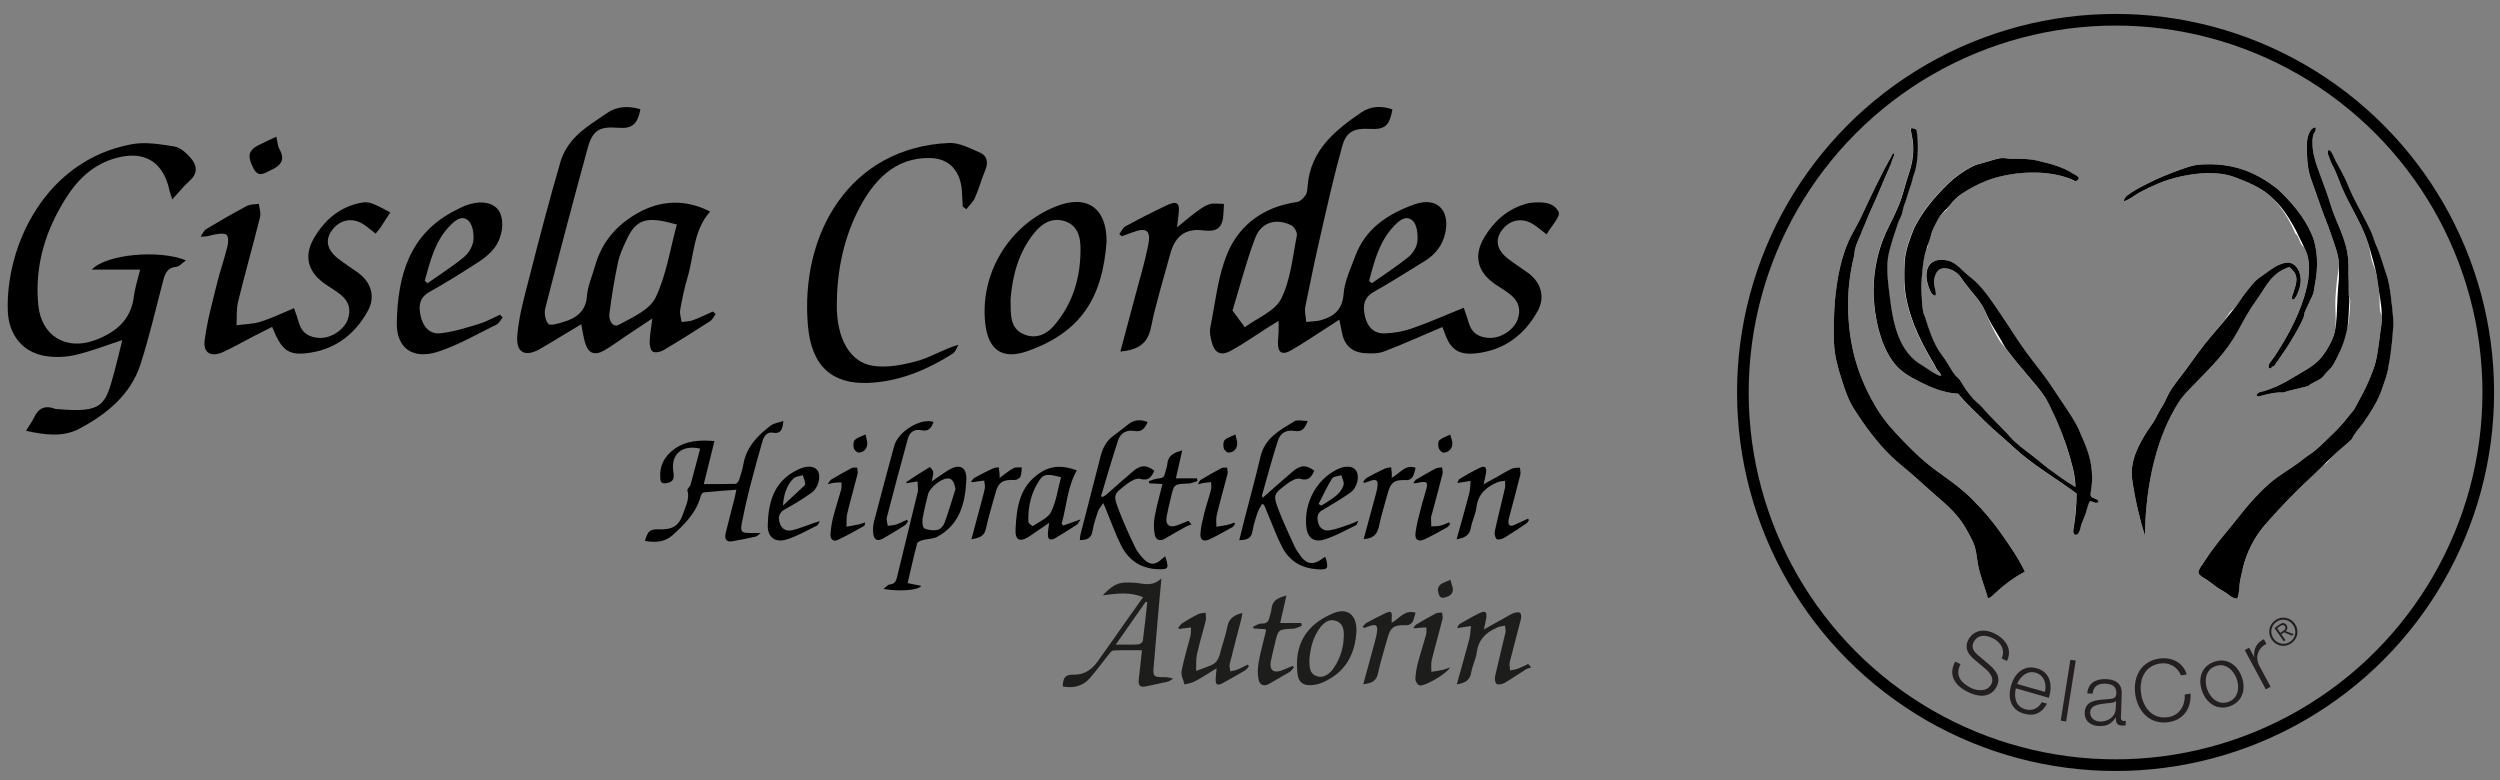 <?xml version="1.0" encoding="utf-8"?>
<!-- Generator: Adobe Illustrator 27.8.0, SVG Export Plug-In . SVG Version: 6.00 Build 0)  -->
<svg version="1.1" id="Ebene_1" xmlns="http://www.w3.org/2000/svg" xmlns:xlink="http://www.w3.org/1999/xlink" x="0px" y="0px"
	 viewBox="0 0 1062.99 331.65" style="enable-background:new 0 0 1062.99 331.65;" xml:space="preserve">
<rect x="0" y="0" width="1062.99" height="331.65" fill="#808080" stroke="none"/>
<style type="text/css">
	.st0{fill:#1D1D1B;}
	.st1{fill-rule:evenodd;clip-rule:evenodd;fill:none;stroke:#000000;stroke-width:4.95;}
	.st2{fill:#231F20;}
	.st3{fill-rule:evenodd;clip-rule:evenodd;fill:#FFFFFF;}
	.st4{fill-rule:evenodd;clip-rule:evenodd;}
</style>
<path class="st0" d="M493.84,245.94c-0.42,4.44-0.76,7.91-1.06,11.39c-0.78,8.92-1.56,17.84-2.29,26.76
	c-0.28,3.38,0.23,3.83,3.77,3.83c1.44,0,2.89,0,4.59,0.66c-0.82,0.44-1.59,1.08-2.46,1.29c-3.04,0.74-6.12,1.28-9.17,1.98
	c-2.45,0.56-3.29-0.48-3.05-2.77c0.22-2.03,0.46-4.06,0.69-6.09c0.22-2.01,0.43-4.03,0.7-6.51c-4.22,0-8.19-0.11-12.15,0.1
	c-0.8,0.04-1.63,1.23-2.27,2.03c-2.63,3.26-5.04,6.7-7.81,9.82c-3.03,3.41-7.04,4.29-11.48,3.46c0.2-4.03,1.15-5.09,4.86-5.03
	c4.5,0.08,7.58-2.27,10.03-5.65c3.66-5.05,7.19-10.19,10.79-15.29c2.78-3.93,5.57-7.86,8.51-12c-5.64-2.31-11.05-1.6-17.16-0.78
	c3.05-3.29,5.8-5.42,9.69-5.45c1.85-0.01,3.73,0.01,5.56,0.29C487.32,248.49,490.49,249.07,493.84,245.94z M487.81,256.06
	c-0.23-0.06-0.45-0.11-0.68-0.17c-4.08,5.83-8.15,11.67-12.7,18.18c3.76,0,6.67,0.1,9.56-0.07c0.7-0.04,1.85-0.9,1.93-1.5
	C486.66,267.04,487.21,261.55,487.81,256.06z"/>
<path d="M385.92,247.93c2.07,0.42,3.91,0.8,5.82,1.19c-1.27,1.85-9.02,2.48-16.11,1.3c1.14-0.84,1.88-1.84,2.7-1.91
	c2.5-0.21,2.8-1.98,3.24-3.78c2.85-11.77,5.72-23.53,8.58-35.3c0.07-0.28,0.2-0.57,0.19-0.85c-0.05-1.3-0.14-2.6-0.21-3.9
	c-1.25,0.21-2.5,0.42-3.75,0.64c-0.27,0.05-0.53,0.13-0.79,0.19c-0.12-0.21-0.3-0.5-0.29-0.51c3.32-2.19,6.65-4.37,10.05-6.44
	c0.06-0.03,1.35,1.34,1.45,2.14c0.14,1.07-0.31,2.22-0.63,3.99c2.75-1.86,4.9-3.46,7.18-4.84c4.68-2.82,7.75-1.29,7.53,4.11
	c-0.4,9.82-2.73,18.94-12.21,24.21c-1.82,1.01-4.24,0.91-6.35,1.48c-0.87,0.23-2.18,0.73-2.34,1.35
	C388.52,236.52,387.28,242.08,385.92,247.93z M406.27,207.96c-0.57-3.26-1.58-4.72-3.6-4.52c-2.82,0.27-7.4,4.01-8.08,6.76
	c-0.87,3.48-1.75,6.97-2.32,10.5c-0.21,1.32,0.04,3.65,0.79,3.99c1.67,0.76,3.87,0.98,5.68,0.6c1.15-0.24,2.44-1.79,2.89-3.03
	C403.35,217.55,404.75,212.73,406.27,207.96z"/>
<path d="M348.59,221.61c-0.6,0.98-0.76,1.64-1.16,1.83c-4.26,2.06-8.4,4.54-12.88,5.92c-4.98,1.54-8.23-0.93-8.11-6.06
	c0.23-9.78,2.64-18.64,12.52-23.48c3.81-1.87,7.1-1.91,8.6,0.15c1.7,2.33,0.55,7.41-2.54,9.58c-3.57,2.51-7.29,4.84-11.13,6.92
	c-2.71,1.47-3.16,3.43-2.31,6.03c0.84,2.59,2.92,3.52,5.29,2.94c3.18-0.77,6.24-2.06,9.35-3.12
	C346.82,222.14,347.42,221.97,348.59,221.61z M342.3,206.23c0.27-1.28-0.58-2.79-0.94-4.2c-1.36,0.46-3.09,0.53-4.01,1.44
	c-3.08,3.01-4.06,7.08-4.47,11.54"/>
<path d="M333.07,179.03c-0.3,3.38-0.92,5.6-4.56,4.94c-2.33-0.42-3.72,1.52-4.31,3.61c-1.88,6.61-3.74,13.24-5.44,19.9
	c-1.25,4.88-2.34,9.8-3.31,14.74c-0.77,3.92-0.2,4.45,3.76,4.4c1.14-0.01,2.28,0,4.25,0c-1.11,0.84-1.55,1.41-2.08,1.52
	c-3.32,0.74-6.66,1.45-10.02,2.01c-2.47,0.42-3.44-0.85-2.77-3.62c1.21-4.99,2.54-9.95,3.8-14.93c0.23-0.92,0.39-1.86,0.71-3.37
	c-4.87,0.37-9.38,0.67-13.88,1.13c-0.49,0.05-1.13,0.99-1.29,1.62c-1.87,7.03-6.79,11.9-11.91,16.55
	c-3.34,3.03-7.46,3.24-11.78,2.47c1.11-4.21,2.16-5.05,5.91-4.92c5.95,0.2,8.65-1.47,10.49-7.15c0.97-3,2.69-5.95,1.64-9.42
	c-0.18-0.61,1.1-1.54,1.34-2.42c1.42-5.09,2.73-10.22,4.08-15.34c-7.77-1.73-12.47,2.36-11.42,9.64c0.37,2.58,0.5,4.47-2.83,5.04
	c-1.91,0.33-2.52-0.22-2.68-1.88c-0.5-5.32,1.64-9.44,5.87-12.55c5.3-3.89,11.35-3.9,17.14-3.46c-1.49,6-2.94,11.86-4.53,18.28
	c4.81,0,9.14,0.06,13.47-0.08c0.55-0.02,1.32-1.03,1.55-1.73c0.73-2.2,1.44-4.44,1.84-6.72c1.3-7.34,6.12-12.19,11.71-16.41
	C329.26,179.85,331.32,179.64,333.07,179.03z"/>
<path d="M536.55,214.36c-0.64,1.22-1.45,2.39-1.88,3.68c-0.84,2.57-1.7,5.18-2.13,7.84c-0.5,3.16-2.48,3.76-5.61,3.78
	c0.79-3.15,1.51-6.1,2.27-9.05c2.26-8.82,4.7-17.6,6.76-26.46c1.84-7.94,8.33-11.32,14.41-15.02c1.3-0.79,3.5-0.12,5.68-0.12
	c-1.21,2.94-2.2,4.77-5.59,4.23c-3.58-0.58-6.04,0.81-7.13,4.2c-2.46,7.64-4.52,15.41-6.72,23.13c-0.06,0.22,0.12,0.5,0.28,1.09
	c4.37-3.84,8.52-7.59,12.8-11.21c3.39-2.86,5.89-2.86,9.12-0.28c-1.16,2.61-2.4,4.5-6.04,3.41c-1.43-0.43-3.72,0.82-5.18,1.9
	c-6.37,4.73-6.44,4.85-3.61,12.16c1.92,4.96,4.25,9.76,6.42,14.62c0.35,0.79,0.84,1.53,1.31,2.27c3.6,5.75,6.4,6.31,11.53,2.31
	c0.14,0.1,0.37,0.17,0.41,0.29c1.42,4.69,1,5.26-3.95,4.88c-6.39-0.49-11.39-3.49-14.37-9.1c-2.26-4.26-3.91-8.85-5.81-13.29
	c-0.72-1.68-1.39-3.38-2.08-5.07C537.15,214.48,536.85,214.42,536.55,214.36z"/>
<path d="M487.96,179.42c-1.18,2.73-2.45,4.42-5.75,3.81c-3.07-0.57-5.78,0.87-6.77,3.88c-2.59,7.89-4.87,15.88-7.28,23.83
	c0.21,0.13,0.42,0.26,0.63,0.39c0.5-0.3,1.06-0.53,1.5-0.91c3.89-3.39,7.69-6.87,11.64-10.18c3.2-2.67,5.73-2.59,8.88-0.05
	c-1.21,2.56-2.41,4.5-6.08,3.41c-1.49-0.44-3.88,0.92-5.4,2.07c-6.04,4.55-6.12,4.69-3.44,11.69c1.97,5.15,4.29,10.18,6.67,15.16
	c0.9,1.89,2.23,3.68,3.71,5.17c2.7,2.74,5.06,2.6,7.82-0.07c0.33-0.32,0.71-0.57,1.34-1.07c0.28,0.87,0.51,1.46,0.65,2.08
	c0.71,2.94,0.42,3.37-2.74,3.4c-7.69,0.07-13.33-3.47-16.69-10.21c-2.42-4.85-4.22-9.99-6.31-15.01c-0.29-0.7-0.59-1.41-1.23-2.92
	c-0.97,1.49-1.87,2.41-2.24,3.5c-0.93,2.75-1.87,5.54-2.33,8.4c-0.51,3.15-2.43,3.84-5.4,3.88c0.08-0.82,0.06-1.56,0.24-2.25
	c2.86-11.17,5.77-22.34,8.62-33.52c0.92-3.59,2.57-6.65,5.71-8.84c2.15-1.5,4.15-3.22,6.24-4.8
	C482.33,178.47,484.91,178.27,487.96,179.42z"/>
<path d="M650.15,221.1c-0.38,0.49-0.66,1.13-1.16,1.46c-3.14,2.12-6.28,4.25-9.54,6.19c-0.87,0.52-2.68,0.89-3.11,0.44
	c-0.69-0.73-0.98-2.28-0.75-3.34c1.34-6.15,2.92-12.25,4.33-18.38c0.22-0.96,0.01-2.02,0-3.04c-1.07,0.2-2.23,0.21-3.21,0.62
	c-4.82,2.03-8.29,5.06-8.94,10.73c-0.34,2.94-1.88,5.73-2.37,8.67c-0.57,3.41-2.86,4.19-6.06,4.88c1.88-6.77,3.71-13.16,5.39-19.58
	c0.44-1.7,0.4-3.52,0.58-5.28c-1.73,0.28-3.47,0.55-5.68,0.9c0.36-0.68,0.51-1.48,0.98-1.75c2.85-1.66,5.71-3.34,8.68-4.75
	c2.04-0.97,2.92-0.19,2.59,2.06c-0.22,1.49-0.62,2.96-1.07,5.01c2.72-1.52,4.91-2.74,7.1-3.96c1.7-0.94,3.35-2.02,5.13-2.77
	c0.95-0.4,2.14-0.25,3.22-0.35c0.07,0.99,0.4,2.05,0.18,2.97c-1.47,5.92-3.07,11.81-4.62,17.71c-0.15,0.56-0.36,1.12-0.41,1.69
	c-0.19,1.89,0.4,2.91,2.49,1.98c1.92-0.86,3.83-1.77,5.74-2.65C649.81,220.73,649.98,220.92,650.15,221.1z"/>
<path d="M457.85,200.01c-4.06,7.18-4.32,15.2-6.46,22.72c0.24,0.24,0.49,0.48,0.73,0.73c2.18-0.78,4.36-1.57,7.33-2.64
	c-0.75,1.11-1.02,1.89-1.56,2.25c-3.09,2.02-6.22,3.99-9.4,5.86c-0.66,0.38-1.88,0.64-2.35,0.29c-0.5-0.37-0.58-1.52-0.57-2.33
	c0.02-1.23,0.26-2.45,0.53-4.6c-3.14,2.15-5.64,3.88-8.15,5.59c-4.17,2.84-6.38,2.04-6.14-2.9c0.45-9.16,1.6-18.14,10.44-23.96
	C447.53,197.54,452.6,198.06,457.85,200.01z M451.15,202.91c-3.36-0.7-6.77-2.15-8.84,0.77c-3.77,5.34-5.28,11.59-5.06,18.14
	c0.02,0.68,1.71,1.98,1.86,1.88c2.75-1.87,6.47-3.37,7.8-6.03C449.11,213.25,449.76,208.07,451.15,202.91z"/>
<path d="M386.14,221.62c-0.48,0.6-0.84,1.38-1.45,1.77c-3.04,1.93-6.11,3.82-9.24,5.59c-2.3,1.3-3.8,0.62-4.13-1.97
	c-0.21-1.69-0.14-3.52,0.29-5.17c2.8-10.79,5.7-21.56,8.62-32.31c1.65-6.08,11.3-11.99,16.72-10.12c-0.92,2.45-2.05,4.22-5.23,3.52
	c-2.81-0.62-4.89,0.7-5.64,3.38c-3.1,11.21-6.09,22.44-9,33.7c-0.28,1.08,0.25,2.37,0.4,3.56c1.2-0.17,2.45-0.17,3.58-0.55
	c1.55-0.52,3-1.32,4.49-2.01C385.75,221.21,385.94,221.42,386.14,221.62z"/>
<path d="M577.59,221.41c-0.59,1.16-0.69,1.75-1,1.9c-4.54,2.13-8.95,4.77-13.72,6.14c-4.64,1.33-7.12-1.13-7.5-5.95
	c-0.78-9.82,4.33-19.33,12.73-23.7c3.79-1.97,7.07-1.84,8.53,0.34c1.59,2.37,0.49,7.25-2.52,9.36c-3.82,2.67-7.84,5.06-11.87,7.42
	c-1.71,1-2.2,2.3-2,4.1c0.36,3.15,2.12,4.96,5.26,4.45c2.93-0.47,5.75-1.68,8.6-2.61C575.04,222.54,575.95,222.09,577.59,221.41z
	 M560.67,214.27c0.38,0.24,0.75,0.48,1.13,0.73c2.18-1.43,4.51-2.67,6.47-4.36c1.33-1.14,2.54-2.77,3.01-4.41
	c0.35-1.2-0.58-2.77-0.93-4.18c-1.36,0.45-3.37,0.48-3.95,1.41C564.23,206.9,562.54,210.64,560.67,214.27z"/>
<path d="M506.63,222.99c-0.81,0.32-1.67,0.54-2.42,0.96c-2.97,1.65-5.93,3.33-8.86,5.06c-2.13,1.26-3.9,0.57-4.32-1.54
	c-0.5-2.46-0.53-5.16-0.09-7.63c0.83-4.65,2.15-9.21,3.33-14.04c-2.02-0.11-3.8-0.2-5.58-0.29c-0.08-0.31-0.15-0.62-0.23-0.93
	c1.42-0.42,2.83-1.1,4.27-1.17c1.56-0.08,2.3-0.64,2.6-2.09c0.28-1.32,0.88-2.61,0.99-3.94c0.3-3.69,2.79-4.95,6.37-5.87
	c-0.92,4.02-1.76,7.72-2.71,11.86c3.25,0,6.1,0,8.94,0c0.08,0.39,0.16,0.78,0.24,1.17c-1.29,0.37-2.58,1.02-3.89,1.06
	c-6.07,0.2-6.07,0.14-7.45,6.13c-0.61,2.64-1.3,5.27-1.78,7.93c-0.63,3.48,1.22,4.94,4.55,3.69c1.59-0.6,3.16-1.26,4.74-1.89
	C505.77,221.97,506.2,222.48,506.63,222.99z"/>
<path d="M425.01,203.21c2.11-1.52,3.88-3.04,5.88-4.13c0.97-0.53,2.37-0.26,3.58-0.35c-0.17,1.34-0.07,2.8-0.61,3.97
	c-0.33,0.72-1.66,1.44-2.5,1.39c-5.09-0.25-6.89,0.97-8.15,5.74c-1.31,4.96-2.92,9.86-3.97,14.87c-0.71,3.42-2.95,4.06-6.2,4.59
	c1.14-4.24,2.18-8.13,3.22-12.02c0.85-3.18,1.77-6.35,2.47-9.56c0.23-1.05-0.15-2.23-0.25-3.35c-1.11,0.13-2.22,0.22-3.32,0.41
	c-0.64,0.11-1.25,0.37-2.33,0.07c0.53-0.58,0.95-1.35,1.6-1.71c2.46-1.36,4.98-2.65,7.52-3.85c0.82-0.39,1.81-0.41,2.72-0.61
	c0.11,0.91,0.25,1.81,0.33,2.72C425.05,201.92,425.01,202.45,425.01,203.21z"/>
<path d="M579.83,229.19c1.63-6,3.21-11.77,4.76-17.54c0.43-1.59,0.89-3.19,1.1-4.81c0.34-2.61-0.5-3.24-2.97-2.42
	c-0.89,0.3-1.76,0.65-2.63,0.97c-0.16-0.19-0.32-0.38-0.48-0.57c0.54-0.58,0.98-1.34,1.64-1.71c2.47-1.36,4.98-2.65,7.53-3.84
	c0.82-0.38,1.81-0.4,2.72-0.58c0.1,0.9,0.23,1.81,0.3,2.71c0.03,0.47-0.04,0.94-0.09,1.72c3.4-1.51,5.42-5.83,10.21-4.24
	c-0.43,1.44-0.62,2.81-1.27,3.91c-0.4,0.68-1.53,1.37-2.31,1.34c-5.57-0.22-6.99,0.74-8.43,6.1c-1.21,4.49-2.63,8.94-3.57,13.48
	C585.63,227.15,583.9,229.02,579.83,229.19z"/>
<path d="M351.91,205.9c0.79-1.06,1.04-1.71,1.51-1.99c2.84-1.68,5.71-3.34,8.64-4.87c0.66-0.35,1.6-0.17,2.42-0.23
	c0.06,0.93,0.35,1.91,0.14,2.77c-1.42,5.64-3.05,11.23-4.4,16.89c-0.42,1.75-0.2,3.66-0.28,5.49c1.75-0.33,3.51-0.62,5.26-0.99
	c0.79-0.17,1.54-0.49,2.69-0.87c-0.23,0.84-0.22,1.38-0.44,1.5c-3.74,2.06-7.45,4.21-11.32,6.01c-1.84,0.85-3.12-0.45-3.01-2.33
	c0.13-2.39,0.49-4.81,1.08-7.14c1.03-4.04,2.37-7.99,3.47-12.01c0.26-0.95,0.1-2.02,0.13-3.04c-1.1,0.06-2.21,0.08-3.3,0.2
	C353.87,205.35,353.27,205.57,351.91,205.9z"/>
<path d="M525.14,222.74c-0.35,0.46-0.6,1.09-1.07,1.35c-3.22,1.79-6.44,3.63-9.76,5.21c-2.58,1.23-4.11,0.3-3.89-2.53
	c0.23-2.96,0.97-5.89,1.69-8.78c0.82-3.28,1.95-6.49,2.8-9.76c0.27-1.03,0.04-2.19,0.04-3.28c-1.11,0.13-2.23,0.24-3.34,0.41
	c-0.55,0.08-1.08,0.28-2.29,0.6c0.59-0.99,0.75-1.66,1.17-1.91c2.92-1.73,5.87-3.43,8.88-5.01c0.66-0.34,1.6-0.15,2.41-0.21
	c0.06,0.92,0.35,1.91,0.13,2.76c-1.48,5.82-3.15,11.59-4.56,17.42c-0.38,1.57-0.12,3.29-0.15,4.95c1.57-0.25,3.15-0.45,4.69-0.78
	c0.98-0.21,1.92-0.62,2.88-0.95C524.89,222.39,525.02,222.56,525.14,222.74z"/>
<path d="M616.61,222.83c-0.4,0.45-0.71,1.06-1.21,1.34c-3.14,1.74-6.27,3.51-9.5,5.06c-2.73,1.31-4.39,0.36-4.04-2.57
	c0.44-3.71,1.5-7.35,2.41-10.99c0.68-2.72,1.6-5.37,2.3-8.09c0.2-0.78,0.3-2.17-0.07-2.38c-0.7-0.4-1.79-0.26-2.69-0.13
	c-0.82,0.12-1.6,0.52-2.84,0.36c0.38-0.51,0.65-1.2,1.15-1.5c2.74-1.65,5.51-3.27,8.34-4.75c0.77-0.4,1.79-0.31,2.7-0.45
	c0.08,0.92,0.41,1.9,0.2,2.75c-1.46,5.81-3.04,11.6-4.59,17.39c-0.1,0.37-0.31,0.74-0.31,1.11c0,1.28,0.07,2.57,0.12,3.85
	c1.28-0.09,2.6-0.03,3.84-0.32c1.27-0.29,2.46-0.92,3.68-1.4C616.28,222.36,616.45,222.59,616.61,222.83z"/>
<path d="M368.01,184.72c0.27,1.2,0.39,1.86,0.57,2.49c0.76,2.7-0.78,5.19-3.51,5.22c-0.71,0.01-1.86-1.1-2.04-1.87
	c-0.26-1.1-0.25-2.8,0.42-3.47C364.54,186.03,366.25,185.58,368.01,184.72z"/>
<path d="M616.62,184.78c0.32,1.09,0.52,1.81,0.74,2.53c0.79,2.56-0.95,5.2-3.64,5.14c-0.71-0.02-1.75-1.15-1.98-1.96
	c-0.3-1.02-0.36-2.71,0.25-3.26C613.19,186.14,614.93,185.62,616.62,184.78z"/>
<path d="M525.3,184.73c0.27,1.2,0.39,1.86,0.57,2.49c0.77,2.69-0.76,5.17-3.5,5.21c-0.71,0.01-1.86-1.09-2.04-1.86
	c-0.27-1.1-0.26-2.8,0.41-3.46C521.81,186.04,523.52,185.6,525.3,184.73z"/>
<path class="st0" d="M651.08,283.81c-0.76,0.25-1.6,0.37-2.26,0.78c-3.06,1.91-6.02,4.01-9.14,5.81c-0.94,0.54-2.74,0.88-3.35,0.37
	c-0.69-0.57-0.83-2.29-0.59-3.38c1.37-6.17,2.96-12.29,4.38-18.45c0.21-0.92-0.12-1.96-0.2-2.95c-0.92,0.18-1.85,0.35-2.76,0.57
	c-0.28,0.06-0.51,0.29-0.78,0.41c-4.73,1.98-7.79,5.13-8.48,10.49c-0.37,2.86-1.85,5.56-2.32,8.42c-0.57,3.47-2.75,4.57-6.16,5.11
	c1.83-6.57,3.65-12.88,5.32-19.24c0.47-1.8,0.48-3.72,0.7-5.58c-1.82,0.28-3.65,0.57-5.84,0.91c0.37-0.69,0.51-1.45,0.94-1.7
	c2.87-1.66,5.73-3.35,8.73-4.77c2.28-1.08,3.06-0.37,2.69,2.16c-0.2,1.41-0.59,2.78-1.05,4.89c3.77-2.11,6.95-3.89,10.14-5.67
	c0.85-0.47,1.69-1.06,2.61-1.32c0.86-0.25,2.11-0.52,2.65-0.09c0.51,0.4,0.6,1.76,0.4,2.58c-1.54,6.13-3.25,12.22-4.76,18.36
	c-0.27,1.1,0.09,2.35,0.17,3.54c1.09-0.23,2.23-0.34,3.27-0.73c1.51-0.57,2.94-1.34,4.4-2.02
	C650.21,282.8,650.64,283.31,651.08,283.81z"/>
<path class="st0" d="M500.97,266.9c0.6-0.67,1.09-1.51,1.82-1.97c2.15-1.35,4.35-2.65,6.62-3.77c0.94-0.47,2.12-0.45,3.2-0.66
	c0.04,1.12,0.33,2.3,0.07,3.35c-1.19,4.82-2.69,9.57-3.75,14.41c-0.49,2.26-0.23,4.68-0.32,7.03c2.09-0.79,4.21-1.55,6.28-2.39
	c2.28-0.93,3.31-2.77,3.88-5.1c0.92-3.78,2.36-7.45,3.07-11.26c0.66-3.56,2.82-5.03,6.43-5.9c-0.19,1.02-0.29,1.81-0.48,2.57
	c-1.65,6.4-3.36,12.79-4.94,19.21c-0.23,0.93,0.18,2.01,0.29,3.02c1-0.23,2.05-0.35,2.99-0.73c1.5-0.61,2.92-1.4,4.37-2.11
	c0.19,0.21,0.38,0.42,0.57,0.63c-0.54,0.61-0.97,1.4-1.64,1.8c-3.27,1.95-6.59,3.83-9.94,5.65c-0.6,0.32-1.68,0.57-2.07,0.26
	c-0.46-0.36-0.54-1.37-0.53-2.09c0.02-1.34,0.22-2.68,0.41-4.7c-3.36,2.05-6.17,3.91-9.12,5.5c-1.36,0.73-3,0.96-4.51,1.41
	c-0.47-1.9-1.62-3.93-1.29-5.68c0.95-5.05,2.55-9.99,3.79-14.99c0.29-1.15,0.16-2.4,0.23-3.6c-1.2,0.14-2.41,0.27-3.61,0.43
	c-0.45,0.06-0.89,0.18-1.33,0.27C501.29,267.29,501.13,267.09,500.97,266.9z"/>
<path class="st0" d="M576.77,268.09c-0.51,10.39-4.9,17.98-14.45,22.11c-1.57,0.68-3.37,1.08-5.09,1.15
	c-3.16,0.14-5.08-1.41-5.48-4.49c-1.67-12.89,3.78-21.41,15.26-26.16C572.96,258.24,576.87,261.55,576.77,268.09z M556.73,280.66
	c0.16,2.68-0.21,5.63,3.13,6.86c2.42,0.89,5.25-0.47,7.33-3.59c2.83-4.25,4.2-9,4.2-14.06c0-2.45-0.55-5.03-3.4-5.9
	c-2.85-0.88-4.92,0.63-6.57,2.75C558.26,270.82,557.14,275.61,556.73,280.66z"/>
<path class="st0" d="M538.12,267.53c-1.65-0.1-3.37-0.2-5.08-0.3c-0.09-0.25-0.18-0.5-0.27-0.75c1.2-0.48,2.42-1.41,3.59-1.34
	c2.35,0.14,3.12-1.01,3.5-2.95c0.2-1.05,0.69-2.06,0.76-3.11c0.25-3.73,2.8-4.95,6.37-5.85c-0.9,3.95-1.73,7.59-2.66,11.66
	c3.18,0,6.05,0,8.91,0c0.11,0.4,0.22,0.8,0.32,1.2c-1.25,0.43-2.49,1.17-3.76,1.23c-6.28,0.28-6.28,0.21-7.7,6.29
	c-0.6,2.56-1.26,5.11-1.76,7.68c-0.68,3.5,1.19,5.07,4.5,3.83c1.61-0.61,3.19-1.31,4.79-1.97c0.18,0.2,0.37,0.41,0.55,0.61
	c-0.61,0.67-1.11,1.52-1.85,1.97c-2.83,1.73-5.78,3.28-8.62,4.99c-2.32,1.4-4.08,0.48-4.54-1.69c-0.5-2.37-0.44-5-0.01-7.4
	c0.81-4.49,2.07-8.9,3.13-13.35C538.33,268.11,538.21,267.91,538.12,267.53z"/>
<path class="st0" d="M579.66,290.93c1.69-6.16,3.26-11.86,4.79-17.56c0.43-1.59,0.87-3.2,1.07-4.83c0.32-2.65-0.43-3.22-2.95-2.43
	c-0.89,0.28-1.76,0.62-2.64,0.93c-0.16-0.2-0.32-0.41-0.48-0.61c0.49-0.52,0.88-1.2,1.47-1.53c2.57-1.4,5.17-2.75,7.81-4.01
	c2.79-1.33,3.25-0.98,3.01,2.03c-0.04,0.54-0.01,1.08-0.01,1.89c3.32-1.75,5.4-5.71,10.14-4.3c-0.45,1.49-0.64,2.87-1.29,3.97
	c-0.4,0.69-1.53,1.38-2.31,1.35c-5.71-0.18-7.04,0.72-8.48,6.08c-1.29,4.78-2.85,9.51-3.86,14.35
	C585.25,289.64,583.16,290.54,579.66,290.93z"/>
<path class="st0" d="M616.49,283.79c-0.98,2.52-11.22,8.42-13.02,7.6c-0.82-0.37-1.68-1.76-1.65-2.66c0.08-2.3,0.48-4.63,1.06-6.87
	c1.06-4.04,2.39-8.01,3.5-12.04c0.26-0.95,0.09-2.03,0.11-3.05c-1.11,0.06-2.22,0.08-3.32,0.21c-0.62,0.07-1.22,0.31-2.22-0.05
	c0.44-0.49,0.8-1.13,1.35-1.46c2.68-1.6,5.38-3.17,8.15-4.61c0.77-0.4,1.8-0.3,2.71-0.43c0.08,0.93,0.41,1.92,0.2,2.77
	c-1.48,5.84-3.16,11.64-4.59,17.49c-0.38,1.57-0.12,3.31-0.15,4.97c1.66-0.28,3.33-0.51,4.98-0.87
	C614.49,284.6,615.34,284.2,616.49,283.79z"/>
<path class="st0" d="M616.68,246.51c0.36,1.19,0.63,2.1,0.9,3.01c0.67,2.25-0.44,3.85-3.37,4.55c-2.35,0.56-2.47-1.54-2.8-2.87
	c-0.19-0.77,0.33-2.11,0.98-2.6C613.58,247.71,615.12,247.24,616.68,246.51z"/>
<path d="M613.27,139.05c-8.62,3.66-16.59,7.27-24.75,10.38c-2.52,0.96-5.59,0.93-8.35,0.72c-5.57-0.43-8.66-3.55-9.64-9.04
	c-0.26-1.43-0.57-2.85-1.05-5.2c-3.1,2.01-5.64,3.68-8.2,5.32c-4.06,2.59-8.06,5.29-12.23,7.68c-3.99,2.29-5.8,1.06-5.68-3.58
	c0.03-1.32,0.23-2.64,0.28-3.97c0.05-1.31,0.01-2.62,0.01-4.95c-2.02,1.26-3.47,2.15-4.91,3.06c-5.18,3.28-10.21,6.85-15.59,9.77
	c-4.05,2.2-6.7,0.81-7.87-3.56c-0.55-2.05-1.09-4.37-0.68-6.37c2.16-10.67,3.17-21.88,7.34-31.74
	c5.18-12.24,15.66-19.71,29.44-21.66c1.39-0.2,2.91-1.67,3.75-2.95c0.75-1.16,0.77-2.86,0.9-4.33
	c1.32-14.86,11.64-23.21,22.74-30.81c3.96-2.71,8.64-2.96,13.28-1.3c-1.34,7.15-3.2,8.65-9.98,8.28c-6.37-0.35-9.66,1.22-11.37,7.33
	c-3.3,11.79-5.99,23.75-8.73,35.69c-2.49,10.81-4.8,21.67-6.97,32.55c-0.41,2.07,0.23,4.34,0.39,6.52c2.23-0.27,4.55-0.23,6.66-0.87
	c5.46-1.64,8.73-4.62,9.24-11.13c0.42-5.45,3.02-10.78,4.97-16.05c4.35-11.73,13.93-17.89,24.99-21.9
	c9.37-3.4,15.23,2.06,13.34,11.71c-1.1,5.58-4.27,9.59-9.05,12.49c-7.1,4.31-14.06,8.86-21.31,12.9c-4.4,2.46-4.83,5.94-3.95,10.12
	c0.96,4.55,3.61,7.75,8.47,7.59c3.92-0.13,7.97-0.83,11.66-2.13c7.27-2.55,14.34-5.69,21.95-8.77c0.71,2.13,1.5,4.21,2.11,6.35
	c1.28,4.52,4.53,6.37,8.93,6.48c4.82,0.13,10.24-3.43,11.84-7.75c1.56-4.22,0.51-7.87-3.01-10.66c-1.95-1.54-4.1-2.82-6.17-4.2
	c-7.78-5.2-9.73-12.09-5.01-20.07c3.97-6.71,9.58-11.85,17.31-14.21c0.63-0.19,1.28-0.41,1.93-0.49c4.78-0.53,10.23-0.67,12.43,3.84
	c0.89,1.82-3.13,6.01-5.13,9.51c-2.35-1.8-3.84-3.09-5.47-4.16c-4.85-3.18-10.26-2.15-13.61,2.49c-2.97,4.11-2.12,8.29,2.67,12.02
	c2.75,2.14,5.72,4,8.54,6.05c5.5,3.99,7.36,10.23,4.08,16.18c-5.71,10.34-14.46,16.79-26.46,18.03c-7.26,0.75-10.74-1.82-13.09-8.71
	C613.96,140.61,613.55,139.74,613.27,139.05z M524.06,132.04c1.97,2.68,3.6,4.89,5.22,7.1c5.32-3.95,12.83-6.82,15.47-12.11
	c4.04-8.08,4.85-17.79,6.67-26.88c0.26-1.29-1.11-3.73-2.37-4.35c-6.38-3.17-12.76-1.38-15.31,5.29
	C529.99,110.91,527.39,121.18,524.06,132.04z M582.13,119.36c0.38,0.36,0.75,0.73,1.13,1.09c5.23-3.69,10.66-7.15,15.61-11.18
	c1.9-1.54,3.61-4.32,3.81-6.67c0.25-2.94-0.16-7.13-2.05-8.8c-3.04-2.69-6.14,0.35-8.4,2.83
	C586.34,103.11,584.32,111.28,582.13,119.36z"/>
<path d="M304.3,133.56c-0.8,1.03-1.39,2.37-2.42,3.03c-6.55,4.23-13.16,8.39-19.87,12.36c-1.24,0.73-3.5,1.17-4.49,0.53
	c-0.98-0.64-1.32-2.83-1.28-4.32c0.07-2.77,0.61-5.52,1.14-9.75c-4.56,3.03-8.06,5.34-11.54,7.66c-2.9,1.94-5.69,4.05-8.69,5.8
	c-4.46,2.59-7.15,1.41-8.5-3.58c-0.59-2.18-0.92-4.43-1.52-7.43c-6.08,3.66-11.56,7.01-17.08,10.27c-6.58,3.89-10.72,2.09-10.1-5.5
	c0.69-8.47,3.12-16.85,5.24-25.16c4.18-16.36,8.45-32.7,13.19-48.9c1.14-3.9,3.68-7.81,6.59-10.69c3.85-3.81,8.62-6.71,13.13-9.81
	c4.4-3.02,9.22-3.07,14.21-1.63c-1.33,6.57-3.58,8.37-9.57,7.88c-7.76-0.63-10.78,1.05-12.83,8.55
	c-6.21,22.66-12.2,45.37-18.04,68.12c-0.54,2.09-0.06,5.28,1.29,6.71c0.87,0.93,4.25-0.16,6.37-0.79
	c5.56-1.66,9.58-4.49,10.06-11.18c0.3-4.2,2.21-8.28,3.35-12.42c2.79-10.12,8.93-17.42,18.08-22.65c9.74-5.56,20.34-6.12,30.92-0.71
	c-7.22,8.08-6.8,18.74-9.68,28.29c-1.34,4.43-2.25,9-3.05,13.56c-0.28,1.62,0.37,3.39,0.59,5.1c1.59-0.22,3.29-0.18,4.76-0.72
	c2.92-1.07,5.73-2.47,8.58-3.73C303.54,132.81,303.92,133.19,304.3,133.56z M287.79,95.47c-2.25-0.56-3.98-1.07-5.73-1.41
	c-8.24-1.59-12.1,0.26-15.59,7.76c-1.46,3.14-2.99,6.37-3.7,9.73c-1.53,7.25-2.74,14.57-3.67,21.92c-0.32,2.51,1.31,6.09,4.13,4.57
	c5.7-3.09,13.02-6.34,15.52-11.51C283.32,117.05,284.88,106.12,287.79,95.47z"/>
<path d="M11.05,183.16c1.56-2.53,2.67-3.99,3.42-5.62c1.84-3.97,4.67-5.32,8.82-3.75c0.3,0.12,0.65,0.12,0.98,0.15
	c19.74,1.75,20.47-1.69,24.34-15.79c1.2-4.39,2.21-8.84,3.38-13.54c-7.04,2.29-13.33,4.78-19.86,6.3
	c-4.11,0.96-8.68,1.14-12.85,0.47c-9.46-1.54-15.68-8.8-15.98-19.5c-0.78-27.56,15.9-63.61,52.54-70.53
	c5.83-1.1,12.22-0.05,18.21,0.92c2.6,0.42,5.23,2.82,7.09,4.97c2.61,3,3.11,6.4-0.44,9.57c-2.52,2.25-4.65,4.94-7.46,7.99
	c-0.61-1.96-1.01-2.99-1.24-4.06c-2.64-11.99-10.63-16.81-22.54-13.59c-9.55,2.58-16.17,8.83-21.33,16.92
	c-8.91,13.99-13.49,29.13-11.83,45.77c1.3,13,11.82,19.35,24.08,14.79c8.78-3.27,15.31-8.5,16.54-18.58
	c0.44-3.57,1.62-7.05,2.67-11.42c-6.89,0-13.37,0-20.55,0c6.05-6.58,28.75-8.59,40.04-3.93c-1.59,1.11-2.79,2.63-4.14,2.76
	c-4.37,0.43-4.95,3.56-5.8,6.81c-3.03,11.53-5.72,23.18-9.36,34.51c-4.22,13.1-14.43,21.32-26.06,27.51
	C26.92,185.91,19.28,185.01,11.05,183.16z"/>
<path d="M159.71,99.33c-2.22-1.71-3.7-3.05-5.37-4.09c-4.71-2.91-9.93-1.8-13.19,2.67c-3,4.11-2.16,8.3,2.6,12.03
	c2.74,2.14,5.71,4,8.54,6.05c5.53,4.01,7.42,10.2,4.14,16.16c-5.68,10.36-14.43,16.82-26.43,18.07c-7.58,0.79-10.46-1.6-14.27-11.25
	c-2.74,1.39-5.45,2.74-8.14,4.13c-4.28,2.21-8.46,4.63-12.83,6.62c-4.96,2.25-8.42,0.37-7.75-4.93c1.01-7.98,3.18-15.82,5.1-23.67
	c1.34-5.46,3.21-10.8,4.58-16.26c0.41-1.61,0.57-4.15-0.34-4.98c-0.96-0.88-3.37-0.48-5.07-0.19c-1.74,0.3-3.38,1.14-5.97,0.88
	c0.77-1.07,1.31-2.52,2.35-3.15c5.69-3.42,11.44-6.75,17.3-9.86c1.45-0.77,3.4-0.63,5.11-0.9c0.2,1.87,0.95,3.87,0.52,5.58
	c-3.02,12.05-6.41,24-9.37,36.07c-0.78,3.19-0.45,6.65-0.64,9.98c3.43-0.47,6.99-0.48,10.24-1.51c4.7-1.47,9.16-3.68,14.2-5.76
	c0.65,1.93,1.44,4,2.04,6.13c1.27,4.52,4.5,6.39,8.9,6.52c4.81,0.15,10.24-3.39,11.86-7.72c1.58-4.21,0.56-7.87-2.96-10.67
	c-1.94-1.54-4.1-2.83-6.17-4.21c-7.79-5.21-9.76-12.07-5.07-20.06c3.96-6.72,9.54-11.94,17.31-14.19c2.03-0.59,4.43-1.13,6.35-0.58
	c3.03,0.86,5.8,2.65,8.68,4.05c-1.38,2.14-2.74,4.3-4.15,6.41C161.27,97.54,160.57,98.27,159.71,99.33z"/>
<g>
	<path d="M409.35,87.83c-0.1-2.01-0.21-4.02-0.31-6.03c-0.45-9-5.28-14.4-13.4-14.6c-15.05-0.37-24.38,9.38-31.1,22.94
		c-6.07,12.25-8.68,25.67-8.74,39.63c-0.06,14.1,5.51,24.3,15.45,25.78c6.17,0.92,12.87-0.41,19.02-2.13
		c5.69-1.59,10.96-5.03,17.28-6.84c-0.77,1.26-1.29,3.04-2.36,3.72c-11.11,7.06-22.95,11.94-35.81,12.5
		c-15.45,0.68-24.29-6.99-25.83-24.09c-3.52-39.25,17.69-76.01,59.95-77.92c4.35-0.2,8.92,2.27,13.18,4.09
		c2.79,1.19,3.75,3.86,2.31,7.32c-1.61,3.86-2.72,7.99-4.4,11.81c-0.82,1.87-2.44,3.3-3.71,4.94
		C410.39,88.57,409.87,88.2,409.35,87.83z"/>
</g>
<path d="M470.51,102.8c-1.75,23.6-10.68,38.44-33.74,46.53c-10.66,3.74-16.59-0.6-17.84-11.75c-2.39-21.27,10.18-42.03,30.21-49.88
	C462.24,82.56,470.63,88.49,470.51,102.8z M429.68,127.43c0.1,6.53-0.35,12.26,5.81,14.77c4.88,1.99,9.32,0.12,12.55-3.6
	c8.41-9.7,11.65-21.36,11.37-33.93c-0.1-4.71-1.8-9.36-7.19-10.78c-5.09-1.34-9.04,1.05-12.2,4.85
	C432.82,107.4,430.44,117.75,429.68,127.43z"/>
<path d="M213.72,135.03c-0.87,1.02-1.54,2.45-2.65,2.99c-8.16,4-16.12,8.66-24.68,11.48c-10.79,3.56-17.93-1.37-17.68-12.45
	c0.45-19.8,5.32-37.88,25.22-47.75c0.6-0.3,1.18-0.62,1.77-0.91c6.55-3.2,12.75-3.03,15.82,0.45c3.11,3.52,2.66,11.45-1.39,16.7
	c-1.78,2.3-4.19,4.25-6.66,5.85c-6.83,4.41-13.72,8.76-20.82,12.72c-4.44,2.48-4.7,6.02-3.82,10.16c0.97,4.56,3.77,7.96,8.53,7.43
	c5.51-0.62,10.94-2.35,16.29-3.97c3.11-0.94,5.99-2.6,8.98-3.93C212.98,134.2,213.35,134.62,213.72,135.03z M180.6,119.37
	c0.39,0.36,0.77,0.71,1.16,1.07c5.23-3.69,10.68-7.13,15.6-11.2c1.99-1.65,3.68-4.62,3.94-7.15c0.28-2.76-0.36-6.69-2.2-8.33
	c-2.84-2.53-5.86,0.19-8.07,2.52C184.84,102.8,182.9,111.17,180.6,119.37z"/>
<path d="M500.47,96.67c3.19-2.59,5.4-4.53,7.76-6.25c1.86-1.36,3.79-2.88,5.93-3.56c1.91-0.6,4.16-0.15,6.25-0.16
	c-0.1,1.83-0.11,3.67-0.32,5.49c-0.59,5.14-3.3,6.45-8.47,5.77c-7.66-1.01-12.05,2.55-14.05,10.03c-2.78,10.39-6.04,20.68-8.17,31.2
	c-1.47,7.27-5.83,9.57-13.03,10.3c2.26-8.44,4.45-16.51,6.58-24.59c1.82-6.88,3.89-13.71,5.27-20.67c1.25-6.29-0.73-7.68-6.65-5.45
	c-1.52,0.57-3.06,1.11-4.59,1.66c-0.36-0.3-0.71-0.6-1.07-0.9c0.87-1.13,1.5-2.7,2.64-3.32c5.83-3.15,11.73-6.21,17.74-9.01
	c4.18-1.95,5.45-0.84,4.86,3.69C500.96,92.44,500.79,94,500.47,96.67z"/>
<path d="M117.49,58.11c0.56,2.4,0.58,4.01,1.28,5.22c2.74,4.76,0.5,7.16-3.74,9.09c-2.78,1.27-5.17,3.26-7.32-0.95
	c-2.54-4.97-2.19-7.45,2.12-9.7C112.12,60.57,114.5,59.53,117.49,58.11z"/>
<g>
	<circle class="st1" cx="899.53" cy="166.87" r="158.47"/>
	<g>
		<path class="st2" d="M833.61,282.42c-2.5,4.78,0.25,8,4.52,10.12c2.47,1.23,6.88,1.74,8.58-1.68c1.32-2.66-0.82-5.04-2.72-6.64
			l-4.59-3.88c-2.42-2.06-4.3-4.64-2.48-8.29c1.14-2.3,4.77-5.87,11.37-2.59c4.64,2.31,7.47,6.83,5.05,11.61l-2.24-1.11
			c1.65-3.65-0.41-6.93-3.73-8.58c-3.06-1.52-6.47-1.74-8.21,1.74c-1.1,2.2,0.09,3.94,1.77,5.35l5.02,4.26
			c2.88,2.54,4.92,5.36,3.01,9.21c-0.8,1.61-3.99,6.38-12.31,2.24c-5.56-2.76-8.39-7.29-5.28-12.88L833.61,282.42z"/>
		<path class="st2" d="M857.16,292.68c-0.9,3.26-0.33,7.66,3.94,8.89c3.25,0.93,5.56-0.46,7.06-3.01l2.22,0.64
			c-2.14,3.85-5.23,5.56-9.82,4.24c-5.79-1.67-6.94-6.81-5.45-12c1.38-4.8,5.21-8.93,10.99-7.27c5.86,1.69,6.71,7.47,5.06,12.54
			L857.16,292.68z M869.49,294.2c0.86-3.38-0.32-7.12-3.92-8.16c-3.63-1.05-6.56,1.55-7.87,4.77L869.49,294.2z"/>
		<path class="st2" d="M880.31,280.51l2.29,0.36l-4.1,25.9l-2.29-0.36L880.31,280.51z"/>
		<path class="st2" d="M887.5,294.85c0.37-4.43,3.56-6.23,7.89-6.09c3.34,0.11,6.94,1.27,6.76,6.33l-0.34,10.05
			c-0.03,0.88,0.39,1.41,1.31,1.44c0.26,0.01,0.55-0.05,0.74-0.12l-0.07,1.95c-0.52,0.09-0.89,0.12-1.51,0.09
			c-2.35-0.08-2.67-1.41-2.6-3.4l-0.07,0c-1.7,2.4-3.4,3.74-7.03,3.62c-3.49-0.12-6.29-1.94-6.16-5.76
			c0.18-5.32,5.36-5.33,10.37-5.74c1.92-0.15,2.99-0.38,3.06-2.47c0.11-3.12-2.11-3.97-4.82-4.06c-2.86-0.1-5.04,1.15-5.21,4.23
			L887.5,294.85z M899.73,298.06l-0.07,0c-0.31,0.54-1.35,0.69-1.97,0.78c-3.95,0.56-8.83,0.36-8.96,4.07
			c-0.08,2.31,1.93,3.81,4.09,3.89c3.52,0.12,6.72-2.01,6.81-5.72L899.73,298.06z"/>
		<path class="st2" d="M927.31,287.17c-1.5-3.85-5.16-5.62-8.93-5.03c-6.86,1.07-8.86,7.26-7.98,12.92
			c0.89,5.66,4.69,10.94,11.54,9.86c4.79-0.75,7.26-4.93,7.01-9.61l2.47-0.39c0.31,6.46-3.09,11.15-9.14,12.1
			c-8.16,1.28-13.23-4.51-14.34-11.58c-1.11-7.08,1.95-14.13,10.11-15.41c4.9-0.77,10.22,1.41,11.73,6.75L927.31,287.17z"/>
		<path class="st2" d="M953.18,287.78c1.86,5.11,0.46,10.5-4.99,12.49c-5.45,1.98-9.99-1.25-11.85-6.36
			c-1.86-5.11-0.46-10.5,4.99-12.48C946.78,279.44,951.32,282.67,953.18,287.78z M938.51,293.12c1.38,3.8,4.83,6.84,9.01,5.32
			c4.18-1.52,4.86-6.07,3.48-9.87c-1.38-3.8-4.83-6.84-9.01-5.32C937.82,284.77,937.13,289.32,938.51,293.12z"/>
		<path class="st2" d="M954.46,276.43l1.88-1.01l2.1,3.91l0.06-0.04c-0.41-3.24,1.01-6.04,4.08-7.53l1.09,2.04
			c-3.79,1.79-4.85,5.86-3,9.32l4.78,8.89l-2.04,1.09L954.46,276.43z"/>
		<path class="st2" d="M975.76,265.19c1.93,2.75,1.3,6.39-1.47,8.32c-2.76,1.94-6.4,1.28-8.32-1.47c-1.93-2.75-1.3-6.39,1.47-8.32
			C970.2,261.79,973.83,262.44,975.76,265.19z M966.73,271.51c1.64,2.34,4.7,2.96,7.07,1.31c2.37-1.66,2.83-4.75,1.19-7.09
			c-1.64-2.34-4.7-2.96-7.07-1.31C965.55,266.08,965.09,269.17,966.73,271.51z M971.76,272.2l-0.7,0.49l-3.96-5.66l2.17-1.52
			c1.28-0.89,2.23-0.74,2.94,0.28c0.7,1,0.36,1.91-0.32,2.57l3.45,1.33l-0.82,0.57l-3.35-1.4l-1.17,0.82L971.76,272.2z
			 M970.51,268.45c0.86-0.6,1.68-1.21,1.01-2.18c-0.55-0.79-1.34-0.51-2.02-0.03l-1.28,0.89l1.37,1.96L970.51,268.45z"/>
	</g>
	<g>
		<path class="st3" d="M980.82,61.77c0,4.81,0.19,9.62,1.62,13.82c1.37,4.05,2.88,7.99,4.26,12.06c1.45,4.27,3.09,7.91,4.41,11.91
			c1.3,3.94,3.4,8.85,3.38,13.09c-0.01,2.15-0.62,4.62-0.88,7.06c-0.25,2.36-0.47,4.76-0.59,7.21c-0.24,4.95,0.58,9.93-0.29,14.12
			c-0.74,3.51-3.59,8.27-5.44,10.59c-3.34,4.19-8.36,6.42-12.94,9.26c-3.6,2.23-7.07,3.87-11.32,5.29c-1.12,0.37-3.1,0.34-3.68,1.91
			c0.71,0.89,1.99,0.18,2.79,0c2.81-0.64,5.52-1.4,8.53-1.18c3.42-1.09,7.23-1.79,10.73-2.79c1.77-1.5,4.32-2.11,6.03-3.68
			c0.64-0.58,1.21-1.51,1.91-2.21c1.36-1.35,2.08-1.97,2.94-3.53c2.01-3.62,4.32-8.15,4.85-12.94c1.97-3.38,1.84-9.46,2.21-13.97
			c-1.15-2.29-0.58-5.81-0.74-8.97c-0.13-2.78,0-5.6-0.15-7.94c-0.58-9.33-5.32-16.23-7.65-24.26c-1.15-3.97-2.71-7.89-4.12-11.76
			c-1.88-5.17-4.2-10.73-3.23-17.06c0.21-1.38,1.67-2.2,1.03-3.68C982.03,54.36,980.82,58.52,980.82,61.77z M812.46,54.71
			c-0.11,1.48,0.69,3.76,0.88,6.18c0.47,5.86-0.71,9.79-2.21,14.26c-1.3,3.91-2.07,7.69-3.53,11.32c-1.35,3.34-2.96,6.67-4.71,10.15
			c-4.53,9.01-7.21,20.44-6.03,32.79c0.95,9.9,3.83,19.4,8.82,25.44c2.59,3.13,6.07,5.17,10,7.21c4.93,2.55,10.66,5.05,16.76,5.29
			c3.52,4.23,7.58,7.91,11.47,11.76c3.89,3.86,8.21,7.27,12.2,11.03c8.05,7.56,17.84,13,26.76,19.7c0.03,4.63-0.4,9.12-1.03,13.23
			c-0.17,1.1-0.87,3.93,0.29,4.26c2.06,0.6,2.47-3.53,2.79-4.41c0.53-1.46,1.33-3.1,1.91-4.85c0.6-1.78,0.89-3.66,1.76-5
			c1.16,0.07,2.41,1.27,3.53,0.44c0.24-1.7-2.82-1.39-3.23-2.79c-0.23-0.77,0.29-2.77,0.44-4.41c0.79-8.38-1.54-14.82-4.12-20.44
			c-0.7-1.53-1.3-3.29-2.06-4.7c-2.75-5.12-6.75-10.56-10.29-16.03c-3.61-5.59-7.56-10.25-11.18-15.15
			c-3.74-5.06-6.99-10.48-10.59-15.73c-3.66-5.36-7.15-10.89-11.47-14.85c-1.68-1.54-3.55-2.74-5.44-4.71
			c-1.67-1.73-3.98-3.51-6.18-3.97c-8.48-1.76-10.29,4.73-8.09,11.03c0.6,1.71,1.2,3.62,2.94,3.97c0.71-1.56-0.85-4.02-0.59-6.47
			c0.22-2.11,1.26-4.47,2.94-5c2.58-0.81,5.43,0.71,6.91,1.91c1.31,1.06,2.11,2.62,3.23,4.12c2.96,3.96,6.91,7.75,8.82,12.35
			c1.68,4.06,3.58,8.12,5.88,11.91c0.83,1.37,2.08,2.64,3.09,3.97c3.09,4.1,6.37,8.09,9.56,11.76c2.33,2.68,4.4,5.14,6.32,7.94
			c1.96,2.86,4.38,5.78,5.44,8.82c0.83,2.38,1.35,4.94,2.21,7.35c0.84,2.37,1.78,4.65,2.5,7.06c1.47,4.91,3.23,10.27,3.23,15.59
			c-4.78-2.73-9.24-5.95-13.53-8.97c-1.49-1.05-2.54-2.53-3.97-3.68c-3.54-2.82-7.34-5.29-10.29-8.68c-4-4.58-9.12-8.46-12.65-13.38
			c-2.41-1.19-3.67-3.5-5.29-5.59c-1.32-1.69-2.25-3.44-3.38-5.15c-0.59-0.89-1.59-1.51-2.21-2.35c-1.19-1.63-2.28-3.5-3.38-5.29
			c-1.13-1.84-2.48-3.47-3.53-5.15c-2.55-4.09-4.23-9.28-5.73-14.12c-0.22-0.69-0.61-1.28-0.74-1.91c-0.47-2.32-0.56-5.38-0.74-8.09
			c-0.11-1.68-0.12-3.45,0-5c0.33-4.33,0.68-9.46,1.91-13.23c0.2-0.63,0.72-1.13,0.88-1.76c0.21-0.84-0.04-1.65,0.15-2.5
			c0.22-0.99,1.2-1.96,1.62-3.23c0.16-0.5,0.11-1.12,0.29-1.62c0.28-0.77,0.9-1.75,1.32-2.65c1.17-2.49,2.53-3.84,4.41-5.29
			c2.01-3.26,5.45-6.48,8.82-8.53c3.19-1.93,7.33-4,11.91-5.29c10.65-3.02,23.88-3.22,33.23,1.03c0.7,0.91,2.21-0.08,2.21-0.88
			c0-0.79-1.71-1.45-2.65-2.06c-4.29-2.76-9.19-4.05-15.15-5.44c-3.4-0.8-7.12-0.75-10.88-0.74c-1.3,0-2.5-0.32-3.68-0.29
			c-2.13,0.05-4.48,1-6.76,1.62c-2.27,0.61-4.6,1.15-6.32,2.06c-3.62,1.92-7.23,4.54-9.85,7.06c-5.94,5.7-11.16,12.01-14.7,19.12
			c-1.66,4.47-3.66,8.97-3.97,14.26c-0.32,5.43-0.25,10.48,0.59,15c2.06,11.16,7.08,20.36,11.91,28.53
			c0.49,0.83,0.88,1.84,1.47,2.65c0.47,0.65,1.7,1.31,1.18,2.35c-2.51-0.87-5.16-2.87-7.5-4.41c-9.9-5.4-12.56-17.23-13.97-29.11
			c-0.74-6.26-1.83-13.25-0.29-19.26c1.07-4.18,2.49-8.47,3.82-12.35c0.46-1.33,1.21-2.53,1.62-3.82c0.36-1.15,0.47-2.36,0.88-3.53
			c0.39-1.12,0.87-2.21,1.18-3.38c0.64-2.43,1.6-4.73,2.21-6.91c0.25-0.9,0.22-1.89,0.44-2.65c0.21-0.7,0.73-1.2,0.88-1.76
			c1.36-4.94,1.52-12.46,0.59-17.5c-0.52-0.36-1.26-0.5-1.91-0.74C812.73,54.49,812.57,54.58,812.46,54.71z M990.82,68.24
			c0.44,1.34,1.31,2.68,1.76,3.68c1.27,2.75,2.08,5.28,3.09,7.65c3.35,7.82,8.79,15.93,11.32,24.12c0.69,2.24,0.84,4.64,1.47,6.91
			c0.61,2.2,1.65,4.11,2.06,6.32c0.43,2.32,0.64,4.63,1.03,7.06c0.41,2.6,0.1,5.34,0.44,8.09c0.11,0.87,0.65,1.76,0.74,2.65
			c0.17,1.89-0.32,4.2-0.59,6.32c-0.48,3.84-0.94,7.23-1.47,10.29c-0.64,3.68-1.67,6.15-2.79,8.97c-2.08,5.21-4.39,9.12-6.91,13.82
			c-2.58,3.06-4.9,6.29-7.79,9.12c-2.82,2.75-5.62,5.6-8.68,8.23c-1.51,1.3-3.28,2.24-4.85,3.53c-4.79,3.92-10.25,6.67-14.85,10.73
			c-2.96,2.62-5.74,5.51-8.38,8.53c-2.61,2.98-4.99,6.18-7.65,9.41c-3.79,4.61-7.77,9.31-11.03,14.41c-0.92,1.44-3.21,4.2-2.94,5.59
			c0.21,1.08,2.72,2.33,3.82,3.09c1.6,1.1,2.8,2.12,3.97,2.94c1.47,1.04,2.98,1.72,4.26,2.65c1.34,0.97,2.58,2.26,4.41,2.21
			c1.01-2.5,0.78-5.04,1.18-7.5c0.2-1.27,0.63-2.65,0.88-3.97c1.26-6.54,4.16-12.38,7.35-16.91c1.32-1.87,2.83-3.51,4.41-5.29
			c4.59-5.16,9.43-10.19,14.26-14.85c2.91-2.81,5.09-5.85,8.23-8.09c0.46-0.32,1.01-0.52,1.47-0.88c0.98-0.77,1.61-1.9,2.5-2.79
			c2.67-2.69,5.73-4.89,8.38-7.5c1.27-2.82,3.34-4.7,5-7.06c2.9-4.12,6.11-9.07,7.79-14.12c1.07-3.2,2.52-6.66,2.94-10.44
			c0.08-0.73-0.08-1.51,0-2.21c0.27-2.38,1.03-4.52,1.32-6.91c0.22-1.77-0.12-3.92,0.15-5.88c0.51-3.71,0.15-7.73-0.29-11.76
			c-0.47-4.3-1.04-8.43-2.06-11.32c-1.56-4.43-2.68-8.97-4.56-12.94c-0.77-1.62-1.86-3.11-2.65-4.85
			c-2.42-5.33-4.65-10.55-7.06-15.59c-1.53-3.2-2.8-6.84-4.71-10.29c-0.82-1.48-1.62-2.93-2.65-4.85c-1.04-1.95-1.8-4.79-3.09-4.71
			C989.07,64.47,990.23,66.45,990.82,68.24z M805.11,65.15c-0.21,0.08-0.36,0.23-0.44,0.44c-4.93,8.73-8.98,17.37-13.23,26.47
			c-1.37,2.93-3.09,5.76-4.56,8.68c-5.94,11.82-7.62,29.14-7.06,45.14c0.18,5.09,1.59,10.39,3.09,15c1.51,4.68,2.91,9.01,5.29,12.79
			c4.56,7.24,10.04,14.64,15.88,20.29c3.02,2.92,6.47,5.53,9.7,8.38c3.23,2.85,6.37,5.8,9.56,8.53c5.1,4.37,9.54,8.3,12.79,14.26
			c1.05,1.92,2.3,4.05,3.09,6.03c1.07,2.67,1.24,5.43,1.76,8.53c0.88,5.16,3.06,10.05,4.26,14.7c1.3-0.24,2.21-1.39,3.09-2.21
			c3.8-3.53,7.99-6.67,12.65-9.12c-2.79-5.85-6.46-11.08-10.15-16.32c-3.62-5.14-7.66-9.87-12.2-14.41
			c-4.44-4.44-9.59-8.11-14.7-11.76c-5.21-3.73-9.69-7.91-14.12-12.5c-4.15-4.31-8.55-8.9-11.91-14.56
			c-6.73-11.35-11.51-23.82-12.06-41.17c-0.28-8.74,0.75-16.34,2.5-23.53c0.24-0.98,0.16-1.75,0.44-2.94
			c0.58-2.42,1.77-4.6,2.5-6.47c0.29-0.74,0.26-1.69,0.59-2.5c0.46-1.13,1.31-2.09,1.76-3.24c0.48-1.22,0.93-2.36,1.47-3.53
			c3.22-6.92,5.96-13.92,9.12-20.88c0.12-1.41,1.54-3.05,1.03-4.12C805.2,65.15,805.15,65.15,805.11,65.15z M966.85,155.73
			c2.12-3.11,4.59-6.37,6.76-10c2.05-3.42,4.33-7.02,5.88-10.88c0.26-0.65,0.19-1.41,0.44-2.06c0.49-1.28,1.26-2.52,1.76-3.82
			c0.52-1.34,1.3-2.54,1.76-3.82c0.47-1.3,0.57-3.01,0.88-4.56c1.37-6.92,1.22-14.75-1.32-20.73c-3.35-7.86-8.94-14.15-14.7-19.56
			c-8.48-6.58-18.31-11.44-33.23-10.29c-2.46,0.19-5.16,1.12-7.79,2.06c-5.27,1.88-9.56,3.63-13.97,5.88
			c-3.55,1.81-6.22,3.14-8.82,5.15c-0.82,0.63-1.44,1.47-1.47,2.5c2.54-0.78,4.62-2.67,7.06-3.97c2.45-1.31,5.09-2.54,7.79-3.68
			c7.89-3.31,22.42-6.33,32.2-2.65c5.66,2.13,11.34,4.47,15.44,8.23c4.43,4.07,7.98,9.94,10.44,15.73c1.44,1.14,1.66,3.08,2.5,4.56
			c0.39,0.68,1.12,1.09,1.47,1.76c3.2,6.19,1.73,14.41-0.29,20.88c-3.03,9.68-7.77,17.83-12.65,25.29
			c-0.94,1.43-2.78,2.83-2.35,4.71C965.79,157.17,965.81,155.6,966.85,155.73z M976.7,125.29c0.62-1.28,1.29-3.4,1.47-4.85
			c0.61-4.93-2.32-9.66-6.62-8.68c-3.18,0.73-5.4,2.34-7.79,4.12c-1.71,1.27-3.69,2.47-5,3.82c-1.46,1.51-2.77,3.35-4.12,5
			c-1.43,1.75-2.51,3.66-3.82,5.44c-0.73,0.99-1.89,1.68-2.65,2.65c-1.09,1.4-1.9,3-3.09,4.41c-3.46,4.1-7,8.03-10.15,12.35
			c-2.05,2.82-4.17,5.78-6.32,8.68c-2.15,2.88-4.65,5.8-6.32,8.82c-1.11,2-1.79,3.99-2.94,5.73c-1.19,1.81-2,3.58-3.09,5.59
			c-0.88,1.63-2.19,3.2-3.24,4.85c-3.13,4.93-7.58,12.54-6.47,20.44c1.19,8.48,3.3,17.36,5.44,23.97
			c0.35-22.62,5.27-42.3,14.26-56.46c1.32-2.09,2.82-3.76,4.56-5.59c6.91-7.25,13.68-13.38,18.82-21.62
			c2.63-4.22,4.7-8.72,7.35-12.79c1.31-2.01,2.75-4.01,4.12-6.03c1.36-2,2.55-4.2,4.12-6.03c2.24-2.62,4.74-4.56,8.23-5.59
			c1.41,1.33,2.76,2.52,2.94,4.71c0.19,2.31-0.7,4.18-1.18,5.88c-0.3,1.09-1.12,2.41-0.44,3.23
			C975.6,127.48,976.28,126.18,976.7,125.29z"/>
		<path class="st4" d="M984.5,54.12c0.64,1.47-0.82,2.3-1.03,3.68c-0.97,6.33,1.36,11.89,3.23,17.06c1.41,3.87,2.97,7.8,4.12,11.76
			c2.33,8.03,7.07,14.93,7.65,24.26c0.15,2.34,0.01,5.16,0.15,7.94c0.15,3.16-0.19,5.43,0.33,9.12c-0.37,4.51-0.21,10.06-1.45,14.01
			c-1.14,4.98-3.19,9.13-5.2,12.75c-0.86,1.56-1.58,2.18-2.94,3.53c-0.7,0.7-1.28,1.62-1.91,2.21c-1.71,1.56-4.26,2.17-6.03,3.68
			c-3.51,1-7.31,1.71-10.73,2.79c-3.01-0.23-5.72,0.53-8.53,1.18c-0.8,0.18-2.08,0.89-2.79,0c0.57-1.57,2.56-1.54,3.68-1.91
			c4.25-1.42,7.72-3.06,11.32-5.29c4.58-2.84,9.6-5.07,12.94-9.26c1.85-2.32,4.71-7.08,5.44-10.59c0.88-4.18,0.88-8.96,1.12-13.91
			c0.12-2.44,0.27-5.01,0.52-7.37c0.26-2.44,0.11-4.94,0.12-7.1c0.02-4.24-2.08-9.15-3.38-13.09c-1.32-4-2.96-7.64-4.41-11.91
			c-1.38-4.07-2.89-8.01-4.26-12.06c-1.42-4.2-1.62-9.01-1.62-13.82C980.82,58.52,982.03,54.36,984.5,54.12z"/>
		<path class="st4" d="M819.96,102.21"/>
		<path class="st4" d="M818.93,106.47c-1.23,3.77-1.58,8.91-1.91,13.23c-0.12,1.55-0.11,3.32,0,5c0.18,2.71,0.26,5.76,0.74,8.09
			c0.13,0.63,0.52,1.22,0.74,1.91c1.5,4.83,3.18,10.03,5.73,14.12c1.05,1.68,2.4,3.3,3.53,5.15c1.1,1.8,2.19,3.67,3.38,5.29
			c0.62,0.85,1.61,1.46,2.21,2.35c1.13,1.7,2.06,3.46,3.38,5.15c1.62,2.08,2.47,3.35,5.29,5.59c6.04,7.01,8.64,8.81,12.65,13.38
			c2.96,3.38,6.75,5.85,10.29,8.68c1.43,1.14,4.28,3.65,5.77,4.71c4.29,3.02,6.94,5.21,11.73,7.94c0-5.32-1.77-10.68-3.23-15.59
			c-0.72-2.41-1.66-4.68-2.5-7.06c-0.86-2.41-1.89-5.07-2.97-7.35c-2.52-5.3-2.71-5.96-4.68-8.82c-1.92-2.8-3.99-5.26-6.32-7.94
			c-3.18-3.67-6.46-7.66-9.56-11.76c-1.01-1.33-2.53-4.28-3.36-5.65c-2.3-3.79-3.93-6.18-5.61-10.23c-1.91-4.6-5.86-8.39-8.82-12.35
			c-1.12-1.5-1.93-3.06-3.23-4.12c-1.48-1.2-4.34-2.72-6.91-1.91c-1.68,0.53-2.72,2.89-2.94,5c-0.26,2.45,1.29,4.9,0.59,6.47
			c-1.74-0.35-2.34-2.26-2.94-3.97c-2.2-6.3-0.39-12.79,8.09-11.03c2.2,0.46,4.51,2.24,6.18,3.97c1.89,1.96,3.76,3.17,5.44,4.71
			c4.32,3.96,7.8,9.49,11.47,14.85c3.59,5.26,6.85,10.67,10.59,15.73c3.61,4.89,7.56,9.56,11.18,15.15
			c3.54,5.47,7.54,10.9,10.29,16.03c0.76,1.42,1.35,3.17,2.06,4.7c2.58,5.62,4.9,12.06,4.12,20.44c-0.15,1.64-0.67,3.64-0.44,4.41
			c0.41,1.4,3.48,1.09,3.23,2.79c-1.12,0.83-2.37-0.37-3.53-0.44c-0.87,1.34-1.17,3.22-1.76,5c-0.58,1.75-1.38,3.39-1.91,4.85
			c-0.32,0.88-0.74,5.01-2.79,4.41c-1.17-0.34-0.46-3.17-0.29-4.26c0.63-4.11,1.06-8.61,1.03-13.23
			c-8.92-6.7-18.71-12.15-26.76-19.7c-4-3.75-8.31-7.17-12.2-11.03c-3.89-3.86-7.95-7.54-11.47-11.76
			c-6.11-0.24-11.83-2.74-16.76-5.29c-3.93-2.03-7.41-4.07-10-7.21c-4.99-6.04-7.88-15.54-8.82-25.44
			c-1.18-12.35,1.5-23.78,6.03-32.79c1.75-3.48,3.36-6.8,4.71-10.15c1.46-3.63,2.23-7.41,3.53-11.32c1.49-4.48,2.67-8.4,2.21-14.26
			c-0.19-2.42-0.99-4.7-0.88-6.18c0.11-0.14,0.27-0.22,0.44-0.29c0.65,0.23,1.39,0.38,1.91,0.74c0.93,5.04,0.77,12.56-0.59,17.5
			c-0.16,0.57-0.67,1.82-0.88,2.53c-0.22,0.75-0.19,0.98-0.44,1.88c-0.61,2.18-1.57,4.48-2.21,6.91c-0.31,1.17-0.78,2.26-1.18,3.38
			c-0.41,1.17-0.52,2.38-0.88,3.53c-0.4,1.29-1.16,2.49-1.62,3.82c-1.34,3.88-2.76,8.17-3.82,12.35
			c-1.54,6.01-0.45,13.01,0.29,19.26c1.41,11.88,4.07,23.71,13.97,29.11c2.34,1.54,4.99,3.54,7.5,4.41c0.53-1.04-0.7-1.7-1.18-2.35
			c-0.59-0.81-0.98-1.81-1.47-2.65c-4.83-8.17-9.85-17.37-11.91-28.53c-0.83-4.52-0.91-9.57-0.59-15c0.31-5.29,2.31-9.79,3.97-14.26
			c3.54-7.11,8.77-13.41,14.7-19.12c2.62-2.52,6.23-5.14,9.85-7.06c1.72-0.91,4.05-1.45,6.32-2.06c2.29-0.62,4.63-1.56,6.76-1.62
			c1.18-0.03,2.38,0.3,3.68,0.29c3.76-0.01,7.48-0.06,10.88,0.74c5.95,1.4,10.85,2.68,15.15,5.44c0.94,0.61,2.65,1.27,2.65,2.06
			c0,0.81-1.51,1.8-2.21,0.88c-9.35-4.25-22.58-4.04-33.23-1.03c-4.58,1.3-8.72,3.36-11.91,5.29c-3.38,2.05-4.96,3.22-8.51,7.65
			c-2.41,2.28-3.55,3.69-4.72,6.17c-0.42,0.9-1.04,1.88-1.32,2.65"/>
		<path class="st4" d="M979.35,206.02c-4.83,4.67-9.68,9.69-14.26,14.85c-1.58,1.78-3.09,3.43-4.41,5.29
			c-3.2,4.53-6.1,10.37-7.35,16.91c-0.25,1.32-0.68,2.7-0.88,3.97c-0.39,2.46-0.17,5-1.18,7.5c-1.84,0.06-3.07-1.23-4.41-2.21
			c-1.28-0.93-2.79-1.61-4.26-2.65c-1.17-0.82-2.37-1.84-3.97-2.94c-1.1-0.76-3.61-2.01-3.82-3.09c-0.27-1.39,2.02-4.15,2.94-5.59
			c3.26-5.1,7.23-9.8,11.03-14.41c2.66-3.23,5.04-6.43,7.65-9.41c2.64-3.02,5.42-5.91,8.38-8.53c4.6-4.07,10.06-6.81,14.85-10.73
			c1.57-1.29,3.35-2.23,4.85-3.53c3.06-2.63,5.86-5.49,8.68-8.23c2.9-2.83,5.21-6.05,7.79-9.12c2.52-4.7,4.84-8.61,6.91-13.82
			c1.12-2.82,2.16-5.29,2.79-8.97c0.53-3.07,0.99-6.46,1.47-10.29c0.27-2.13,0.76-4.43,0.59-6.32c-0.08-0.89-0.09-3.19-0.2-4.06
			c-0.34-2.75-0.56-4.07-0.98-6.67c-0.39-2.43-0.6-4.73-1.03-7.06c-0.41-2.21-0.91-3.99-1.52-6.19c-0.63-2.27-1.32-4.8-2.01-7.04
			c-2.54-8.18-7.97-16.29-11.32-24.12c-1.01-2.37-1.82-4.9-3.09-7.65c-0.46-0.99-1.32-2.34-1.76-3.68
			c-0.59-1.79-1.75-3.77-0.74-4.41c1.28-0.08,2.05,2.76,3.09,4.71c1.03,1.92,1.83,3.37,2.65,4.85c1.9,3.46,3.17,7.09,4.71,10.29
			c2.41,5.04,5.23,9.67,7.65,15c0.79,1.74,1.29,3.82,2.06,5.43c1.88,3.97,3,8.5,4.56,12.94c1.02,2.89,1.59,7.03,2.06,11.32
			c0.44,4.03,1.07,8.71,0.56,12.43c-0.27,1.96-0.2,3.45-0.41,5.22c-0.29,2.39-0.56,3.82-0.83,6.19c-0.08,0.69-0.41,2.19-0.49,2.92
			c-0.42,3.78-1.87,7.24-2.94,10.44c-1.69,5.05-4.9,10-7.79,14.12c-1.66,2.36-3.73,4.24-5,7.06c-2.65,2.61-5.71,4.81-8.38,7.5"/>
		<path class="st4" d="M805.25,65.15c0.51,1.07-0.91,2.7-1.03,4.12c-3.16,6.96-5.89,13.96-9.12,20.88
			c-0.54,1.17-0.99,2.31-1.47,3.53c-0.45,1.14-1.3,2.87-1.76,4c-0.33,0.81-0.3,1-0.59,1.73c-0.73,1.87-1.92,4.05-2.5,6.47
			c-0.28,1.19-0.2,1.96-0.44,2.94c-1.75,7.18-2.77,14.78-2.5,23.53c0.55,17.35,5.32,29.82,12.06,41.17
			c3.36,5.66,7.76,10.25,11.91,14.56c4.42,4.59,8.9,8.77,14.12,12.5c5.11,3.66,10.27,7.32,14.7,11.76
			c4.54,4.54,8.59,9.27,12.2,14.41c3.68,5.24,7.35,10.48,10.15,16.32c-4.66,2.45-8.85,5.59-12.65,9.12
			c-0.88,0.82-1.79,1.96-3.09,2.21c-1.2-4.65-3.39-9.55-4.26-14.7c-0.53-3.09-0.69-5.85-1.76-8.53c-0.79-1.97-2.04-4.11-3.09-6.03
			c-3.25-5.96-7.7-9.89-12.79-14.26c-3.19-2.73-6.33-5.68-9.56-8.53c-3.23-2.85-6.68-5.46-9.7-8.38
			c-5.84-5.65-11.32-13.05-15.88-20.29c-2.39-3.79-3.78-8.12-5.29-12.79c-1.49-4.61-2.91-9.91-3.09-15
			c-0.56-16,1.12-33.32,7.06-45.14c1.47-2.92,3.19-5.75,4.56-8.68c4.26-9.09,8.3-17.74,13.23-26.47c0.08-0.21,0.23-0.36,0.44-0.44
			C805.15,65.15,805.2,65.15,805.25,65.15z"/>
		<path class="st4" d="M976.22,97.96c-3.94-7.16-6.26-10.36-10.69-14.43c-4.1-3.77-9.78-6.1-15.44-8.23
			c-9.78-3.69-24.31-0.66-32.2,2.65c-2.7,1.13-5.34,2.37-7.79,3.68c-2.44,1.3-4.52,3.19-7.06,3.97c0.04-1.02,0.65-1.87,1.47-2.5
			c2.61-2.01,5.27-3.33,8.82-5.15c4.41-2.25,8.7-4,13.97-5.88c2.63-0.94,5.33-1.87,7.79-2.06c14.92-1.15,24.75,3.72,33.23,10.29
			c5.76,5.4,11.35,11.7,14.7,19.56c2.55,5.98,2.7,13.81,1.32,20.73c-0.31,1.55-0.41,3.26-0.88,4.56c-0.47,1.28-1.24,2.49-1.76,3.82
			c-0.51,1.3-1.27,2.54-1.76,3.82c-0.25,0.65-0.18,1.41-0.44,2.06c-1.55,3.86-3.83,7.46-5.88,10.88c-2.17,3.62-4.65,6.89-6.76,10
			c-1.05-0.13-1.06,1.44-2.21,0.74c-0.42-1.87,1.41-3.27,2.35-4.71c4.88-7.46,9.61-15.61,12.65-25.29
			c2.03-6.47,3.5-14.69,0.29-20.88"/>
		<path class="st4" d="M950.82,130.15c1.31-1.78,2.4-3.69,3.82-5.44c1.35-1.65,2.65-3.49,4.12-5c1.31-1.35,3.28-2.55,5-3.82
			c2.4-1.77,4.61-3.39,7.79-4.12c4.3-0.99,7.22,3.74,6.62,8.68c-0.18,1.46-0.85,3.57-1.47,4.85c-0.43,0.89-1.1,2.19-1.91,2.06
			c-0.68-0.82,0.14-2.15,0.44-3.23c0.47-1.7,1.37-3.58,1.18-5.88c-0.18-2.18-1.53-3.38-2.94-4.71c-3.49,1.03-6,2.97-8.23,5.59
			c-1.56,1.83-2.76,4.03-4.12,6.03c-1.37,2.02-2.81,4.02-4.12,6.03c-2.65,4.07-4.72,8.57-7.35,12.79
			c-5.14,8.24-11.91,14.36-18.82,21.62c-1.74,1.83-3.23,3.5-4.56,5.59c-8.99,14.16-13.92,33.85-14.26,56.46
			c-2.14-6.61-4.25-15.49-5.44-23.97c-1.11-7.9,3.34-15.5,6.47-20.44c1.05-1.65,2.35-3.22,3.24-4.85c1.09-2.01,1.89-3.78,3.09-5.59
			c1.15-1.75,1.83-3.73,2.94-5.73c1.67-3.02,4.18-5.94,6.32-8.82c2.16-2.9,4.27-5.86,6.32-8.68c3.15-4.32,6.69-8.25,10.15-12.35"/>
	</g>
</g>
</svg>

